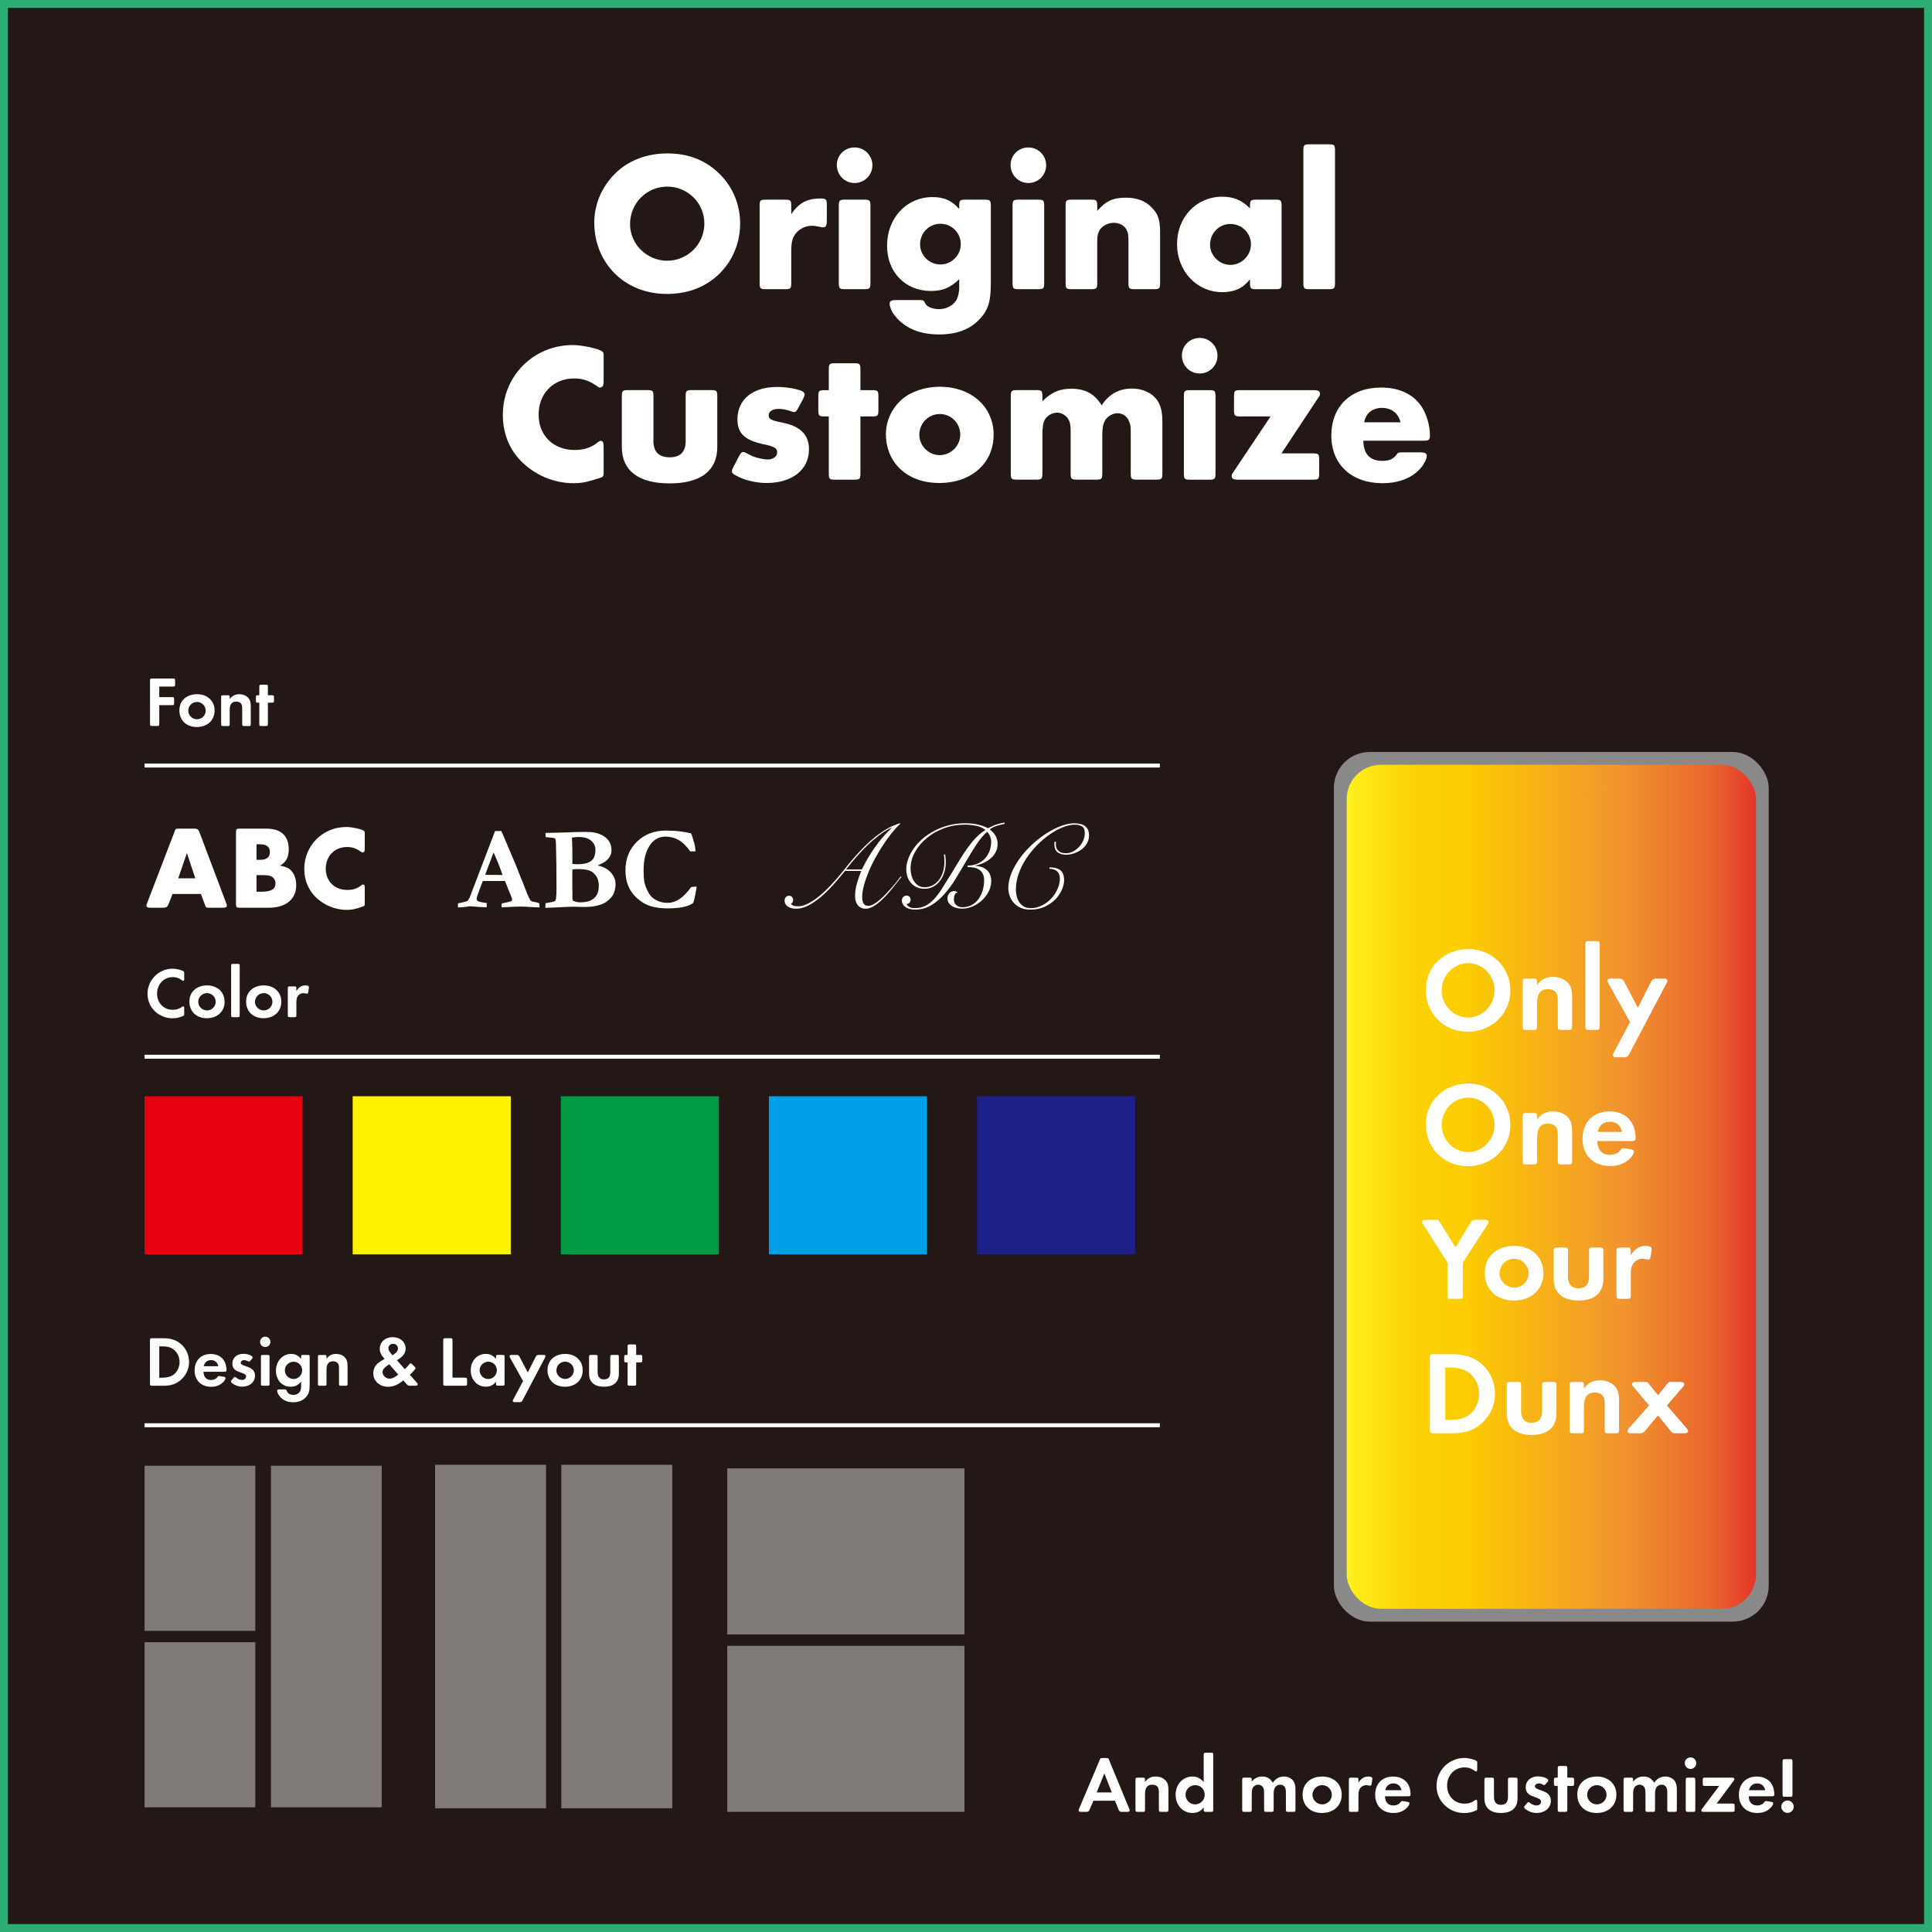 <?xml version="1.0" encoding="UTF-8"?>
<svg id="_レイヤー_2" data-name="レイヤー_2" xmlns="http://www.w3.org/2000/svg" xmlns:xlink="http://www.w3.org/1999/xlink" viewBox="0 0 488.76 488.76">
  <rect x="0" y="0" width="488.76" height="488.76" fill="#808080" stroke="none"/>
  <defs>
    <style>
      .cls-1 {
        fill: #dcdddd;
        opacity: .5;
      }

      .cls-2 {
        fill: none;
        stroke: #fff;
      }

      .cls-2, .cls-3 {
        stroke-miterlimit: 10;
      }

      .cls-4 {
        fill: #fff;
      }

      .cls-5 {
        fill: #094;
      }

      .cls-6 {
        fill: #00a0e9;
      }

      .cls-3 {
        fill: #231815;
        stroke: #2cad74;
        stroke-width: 2px;
      }

      .cls-7 {
        fill: #1d2088;
      }

      .cls-8 {
        fill: #fff100;
      }

      .cls-9 {
        fill: url(#_オレンジ_イエロー);
      }

      .cls-10 {
        fill: #e60012;
      }

      .cls-11 {
        fill: #898989;
      }
    </style>
    <linearGradient id="_オレンジ_イエロー" data-name="オレンジ、イエロー" x1="340.69" y1="300.24" x2="444.22" y2="300.24" gradientUnits="userSpaceOnUse">
      <stop offset="0" stop-color="#fff21f"/>
      <stop offset=".01" stop-color="#feee1c"/>
      <stop offset=".1" stop-color="#fddc0c"/>
      <stop offset=".19" stop-color="#fcd003"/>
      <stop offset=".28" stop-color="#fccd00"/>
      <stop offset=".67" stop-color="#f1942e"/>
      <stop offset=".89" stop-color="#ea652d"/>
      <stop offset="1" stop-color="#e5352b"/>
    </linearGradient>
  </defs>
  <g id="_レイヤー_2-2" data-name="レイヤー_2">
    <rect class="cls-3" x="1" y="1" width="486.76" height="486.76"/>
    <g>
      <path class="cls-4" d="M182.44,44.41c3.1,3.25,4.8,7.55,4.8,12.15,0,5.3-2.25,10.25-6.25,13.6-3.35,2.8-7.45,4.2-12.35,4.2-10.5,0-18.3-7.7-18.3-18.1,0-5,2.3-9.9,6.25-13.25,3.15-2.7,7.55-4.2,12.2-4.2,5.55,0,10.1,1.85,13.65,5.6ZM159.39,56.71c0,5.05,4.25,9.25,9.4,9.25s9.4-4.2,9.4-9.4-4.2-9.35-9.4-9.35-9.4,4.2-9.4,9.5Z"/>
      <path class="cls-4" d="M200.17,54.21c1.85-2.85,4-4,7.45-4,1.35,0,1.55.25,1.55,1.65v3.95c0,1.3-.25,1.7-.95,1.7-.1,0-.2,0-.4-.05-.95-.2-1.9-.35-2.35-.35-1.4,0-2.8.55-3.8,1.55-1.1,1.1-1.5,2.4-1.5,4.8v8.05c0,1.5-.15,1.65-1.65,1.65h-4.7c-1.5,0-1.65-.15-1.65-1.65v-19.35c0-1.5.15-1.65,1.65-1.65h4.7c1.5,0,1.65.15,1.65,1.65v2.05Z"/>
      <path class="cls-4" d="M220.7,41.8c0,2.5-2,4.5-4.5,4.5s-4.5-2-4.5-4.55,2.05-4.45,4.5-4.45,4.5,2,4.5,4.5ZM220.2,71.51c0,1.5-.15,1.65-1.65,1.65h-4.7c-1.5,0-1.65-.15-1.65-1.65v-19.35c0-1.5.15-1.65,1.65-1.65h4.7c1.5,0,1.65.15,1.65,1.65v19.35Z"/>
      <path class="cls-4" d="M242.66,70.66c-2.4,2.2-4.2,2.95-7.15,2.95-6.5,0-11.1-4.75-11.1-11.45,0-7.05,4.95-12.3,11.5-12.3,2.9,0,4.85.85,6.75,3v-.7c0-1.5.15-1.65,1.65-1.65h4.7c1.5,0,1.65.15,1.65,1.65v19.45c0,4.8-.7,7-3.05,9.35-2.4,2.45-5.75,3.65-10,3.65-5.15,0-9-1.7-11.5-5.1-.6-.8-1.05-2-1.05-2.65,0-.7.4-.95,1.65-.95h5.65c1.2,0,1.35.05,1.65.75.35.9,1.9,1.55,3.55,1.55s3.25-.75,4.15-1.95c.55-.65.95-2.2.95-3.5v-2.1ZM232.76,61.81c0,2.8,2.35,5.1,5.15,5.1s5.15-2.3,5.15-5.15-2.3-5.15-5.15-5.15-5.15,2.3-5.15,5.2Z"/>
      <path class="cls-4" d="M264.66,41.8c0,2.5-2,4.5-4.5,4.5s-4.5-2-4.5-4.55,2.05-4.45,4.5-4.45,4.5,2,4.5,4.5ZM264.16,71.51c0,1.5-.15,1.65-1.65,1.65h-4.7c-1.5,0-1.65-.15-1.65-1.65v-19.35c0-1.5.15-1.65,1.65-1.65h4.7c1.5,0,1.65.15,1.65,1.65v19.35Z"/>
      <path class="cls-4" d="M277.58,53.36c2.15-2.5,4-3.35,7.25-3.35,2.8,0,4.95.8,6.55,2.5,1.6,1.6,2.1,3.15,2.1,6.25v12.75c0,1.5-.15,1.65-1.65,1.65h-4.7c-1.5,0-1.65-.15-1.65-1.65v-9.8c0-2.3-.05-2.75-.5-3.6-.5-1.05-1.8-1.75-3.2-1.75-1.3,0-2.55.6-3.35,1.5-.6.8-.85,1.65-.85,3.15v10.5c0,1.5-.15,1.65-1.65,1.65h-4.7c-1.5,0-1.65-.15-1.65-1.65v-19.35c0-1.5.15-1.65,1.65-1.65h4.7c1.5,0,1.65.15,1.65,1.65v1.2Z"/>
      <path class="cls-4" d="M316.22,70.66c-1.75,2.25-3.95,3.25-7,3.25-6.45,0-11.45-5.3-11.45-12.15s4.95-12,11.4-12c2.9,0,5.05.9,7.05,2.95v-.55c0-1.5.15-1.65,1.7-1.65h4.65c1.5,0,1.65.15,1.65,1.65v19.35c0,1.5-.15,1.65-1.65,1.65h-4.65c-1.55,0-1.7-.15-1.7-1.65v-.85ZM306.12,61.91c0,2.75,2.35,5.1,5.15,5.1s5.2-2.35,5.2-5.2-2.35-5.15-5.2-5.15-5.15,2.3-5.15,5.25Z"/>
      <path class="cls-4" d="M337.73,71.51c0,1.5-.15,1.65-1.65,1.65h-4.7c-1.5,0-1.65-.15-1.65-1.65v-33.35c0-1.5.15-1.65,1.65-1.65h4.7c1.5,0,1.65.15,1.65,1.65v33.35Z"/>
      <path class="cls-4" d="M152.71,96.34c0,1.25-.25,1.7-1,1.7-.15,0-.35-.1-.6-.3-1.95-1.4-3.7-2-5.85-2-5.25,0-9,3.8-9,9.15s3.8,8.95,9.1,8.95c2.45,0,4.25-.6,6-2.05.2-.15.4-.25.6-.25.6,0,.75.4.75,1.7v6c0,1.05-.05,1.2-.4,1.45-.15.1-.25.15-.5.2-3.55,1.15-4.65,1.35-6.75,1.35-5,0-10-2.15-13.45-5.8-2.9-3.05-4.4-7-4.4-11.5,0-9.85,7.8-17.65,17.7-17.65,2.3,0,6.5.9,7.4,1.6.35.25.4.4.4,1.45v6Z"/>
      <path class="cls-4" d="M165.31,111.54c0,2.75,1.35,4.15,4.1,4.15s4.05-1.4,4.05-4.15v-11.2c0-1.5.15-1.65,1.65-1.65h4.7c1.5,0,1.65.15,1.65,1.65v12.75c0,6-4.2,9.2-12.05,9.2s-12.1-3.2-12.1-9.2v-12.75c0-1.5.15-1.65,1.65-1.65h4.7c1.5,0,1.65.15,1.65,1.65v11.2Z"/>
      <path class="cls-4" d="M202.01,103.09c-.5.95-.7,1.15-1.15,1.15-.1,0-.3-.05-.45-.1-1.6-.55-2.45-.7-3.45-.7-1.5,0-2.5.65-2.5,1.6,0,1,.6,1.3,3.6,1.9,4.45.9,6.6,3.1,6.6,6.75,0,5.15-4.25,8.5-10.75,8.5-2.65,0-5.6-.7-7.75-1.9-.75-.4-1-.65-1-1.1,0-.25.05-.4.4-1.1l1.35-2.6c.5-.95.7-1.15,1.2-1.15q.25,0,1.7.8c1.15.6,3.15,1.1,4.4,1.1,1.35,0,2.4-.75,2.4-1.8s-.65-1.45-3.4-2.05c-4.8-1-6.65-2.75-6.65-6.3,0-5.05,3.85-8.2,10.05-8.2,2.3,0,4.9.45,6.3,1.05.35.15.65.55.65.85,0,.2-.15.65-.4,1.15l-1.15,2.15Z"/>
      <path class="cls-4" d="M217.67,119.7c0,1.5-.15,1.65-1.65,1.65h-4.7c-1.5,0-1.65-.15-1.65-1.65v-14.35h-.95c-1.55,0-1.7-.15-1.7-1.65v-3.35c0-1.5.15-1.65,1.7-1.65h.95v-5.15c0-1.5.15-1.65,1.65-1.65h4.7c1.5,0,1.65.15,1.65,1.65v5.15h2.9c1.5,0,1.65.15,1.65,1.65v3.35c0,1.5-.15,1.65-1.65,1.65h-2.9v14.35Z"/>
      <path class="cls-4" d="M251.37,109.99c0,7.2-5.65,12.2-13.75,12.2s-13.5-5.1-13.5-12.4c0-3.3,1.5-6.55,4.1-8.8,2.25-1.95,5.85-3.15,9.5-3.15,8,0,13.65,5.05,13.65,12.15ZM232.57,109.99c0,2.8,2.35,5.15,5.15,5.15s5.2-2.3,5.2-5.2-2.3-5.2-5.15-5.2-5.2,2.3-5.2,5.25Z"/>
      <path class="cls-4" d="M263.71,101.49c2.35-2.3,4.35-3.15,7.35-3.15,3.5,0,5.85,1.3,7.65,4.2,1.8-2.8,4.35-4.25,7.7-4.25,2.65,0,5.15,1.15,6.4,3.05.85,1.25,1.25,2.9,1.25,5.3v13.05c0,1.5-.15,1.65-1.65,1.65h-4.7c-1.5,0-1.65-.15-1.65-1.65v-9.55c0-2.3-.05-2.7-.45-3.6-.5-1.25-1.6-2-2.9-2s-2.7.85-3.3,2.1c-.4.85-.55,1.8-.55,3.5v9.55c0,1.5-.15,1.65-1.65,1.65h-4.7c-1.5,0-1.65-.15-1.65-1.65v-9.55c0-2.4-.05-2.8-.35-3.6-.45-1.25-1.8-2.15-3.1-2.15s-2.6.85-3.15,1.9c-.4.8-.55,1.85-.55,3.85v9.55c0,1.5-.15,1.65-1.65,1.65h-4.7c-1.5,0-1.65-.15-1.65-1.65v-19.35c0-1.5.15-1.65,1.65-1.65h4.7c1.5,0,1.65.15,1.65,1.65v1.15Z"/>
      <path class="cls-4" d="M308,89.99c0,2.5-2,4.5-4.5,4.5s-4.5-2-4.5-4.55,2.05-4.45,4.5-4.45,4.5,2,4.5,4.5ZM307.5,119.7c0,1.5-.15,1.65-1.65,1.65h-4.7c-1.5,0-1.65-.15-1.65-1.65v-19.35c0-1.5.15-1.65,1.65-1.65h4.7c1.5,0,1.65.15,1.65,1.65v19.35Z"/>
      <path class="cls-4" d="M332.08,114.7c1.5,0,1.65.15,1.65,1.65v3.35c0,1.5-.15,1.65-1.65,1.65h-18.8c-1.25,0-1.7-.25-1.7-.95,0-.3.05-.45.55-1.15l9.3-13.9h-7.6c-1.5,0-1.65-.15-1.65-1.65v-3.35c0-1.5.15-1.65,1.65-1.65h18.45c1.2,0,1.65.25,1.65.95,0,.3-.05.45-.55,1.15l-9.2,13.9h7.9Z"/>
      <path class="cls-4" d="M344.9,111.49c.05,3.4,1.65,5.1,4.85,5.1,1.75,0,2.8-.5,3.65-1.7.25-.4.4-.45,1.5-.45h4.35c1.3,0,1.7.25,1.7.95s-.75,2.15-1.55,3.05c-2.2,2.5-5.55,3.8-9.65,3.8-7.85,0-12.95-4.75-12.95-12.05s4.85-12.15,12.6-12.15c4.45,0,7.95,1.6,10.05,4.55,1.4,2,2.3,4.95,2.3,7.55,0,1.15-.25,1.35-1.7,1.35h-15.15ZM354.31,106.84c-.55-2.3-2.3-3.65-4.7-3.65s-4.1,1.35-4.5,3.65h9.2Z"/>
    </g>
    <g>
      <path class="cls-4" d="M43.65,226.16l-1.08,2.73q-.3.75-1.11.75h-3.42c-.75,0-.99-.15-.99-.57,0-.15,0-.18.18-.63l6.93-18.06.09-.24c.18-.48.27-.51,1.02-.51h4.05q.81,0,1.08.75l6.81,18.06c.15.39.18.48.18.66,0,.39-.24.54-.99.54h-3.48c-.75,0-.84-.06-.99-.51l-.09-.27-1.02-2.7h-7.17ZM47.28,215.81l-2.19,6.39h4.32l-2.13-6.39Z"/>
      <path class="cls-4" d="M67.41,209.63c3.66,0,5.64,1.83,5.64,5.22,0,2.01-.63,3.21-2.19,4.14,1.44.27,2.13.57,2.79,1.23.81.84,1.29,2.22,1.29,3.75,0,3.51-2.64,5.67-6.9,5.67h-7.35c-.9,0-.99-.09-.99-.99v-18.03c0-.9.09-.99.99-.99h6.72ZM65.85,217.52c1.59,0,2.43-.69,2.43-1.98s-.84-1.95-2.43-1.95h-.96v3.93h.96ZM66.03,225.59c2.58,0,3.66-.63,3.66-2.1,0-.75-.39-1.44-.99-1.74-.6-.3-1.05-.36-2.76-.36h-1.05v4.2h1.14Z"/>
      <path class="cls-4" d="M92.28,214.64c0,.75-.15,1.02-.6,1.02-.09,0-.21-.06-.36-.18-1.17-.84-2.22-1.2-3.51-1.2-3.15,0-5.4,2.28-5.4,5.49s2.28,5.37,5.46,5.37c1.47,0,2.55-.36,3.6-1.23.12-.09.24-.15.36-.15.36,0,.45.24.45,1.02v3.6c0,.63-.03.72-.24.87-.09.06-.15.09-.3.12-2.13.69-2.79.81-4.05.81-3,0-6-1.29-8.07-3.48-1.74-1.83-2.64-4.2-2.64-6.9,0-5.91,4.68-10.59,10.62-10.59,1.38,0,3.9.54,4.44.96.21.15.24.24.24.87v3.6Z"/>
    </g>
    <g>
      <path class="cls-4" d="M40.29,176.36h3.15c.56,0,.61.05.61.63v.77c0,.58-.05.63-.61.63h-3.15v4.66c0,.56-.05.61-.61.61h-1.12c-.56,0-.61-.05-.61-.61v-10.77c0-.58.05-.63.61-.63h5.13c.56,0,.61.05.61.63v.77c0,.58-.05.63-.61.63h-3.4v2.67Z"/>
      <path class="cls-4" d="M54.29,179.76c0,2.47-1.84,4.16-4.5,4.16s-4.41-1.71-4.41-4.21,1.87-4.09,4.48-4.09,4.43,1.69,4.43,4.14ZM47.63,179.8c0,1.17,1.01,2.16,2.21,2.16s2.2-.97,2.2-2.18-.99-2.2-2.2-2.2-2.21.97-2.21,2.21Z"/>
      <path class="cls-4" d="M58.11,176.85c.68-.88,1.39-1.22,2.45-1.22.92,0,1.75.34,2.27.94.45.52.61,1.1.61,2.16v4.34c0,.56-.05.61-.61.61h-.95c-.56,0-.61-.05-.61-.61v-3.71c0-.65-.05-.99-.22-1.26-.22-.38-.7-.61-1.28-.61-1.12,0-1.66.68-1.66,2.16v3.42c0,.56-.05.61-.61.61h-.95c-.56,0-.61-.05-.61-.61v-6.57c0-.56.05-.61.61-.61h.95c.56,0,.61.05.61.61v.36Z"/>
      <path class="cls-4" d="M67.77,183.06c0,.56-.05.61-.61.61h-.95c-.56,0-.61-.05-.61-.61v-5.29h-.25c-.56,0-.61-.05-.61-.63v-.63c0-.58.05-.63.61-.63h.25v-2.03c0-.58.05-.63.61-.63h.95c.56,0,.61.05.61.63v2.03h.92c.58,0,.63.05.63.63v.63c0,.58-.05.63-.63.63h-.92v5.29Z"/>
    </g>
    <g>
      <path class="cls-4" d="M276.62,455.55l-1,2.32q-.22.5-.76.5h-1.32c-.5,0-.68-.1-.68-.38,0-.12,0-.14.14-.44l5.2-12.3s.06-.1.08-.16c.12-.32.18-.34.7-.34h.84c.52,0,.58.02.7.34l.06.18,5.08,12.28c.08.2.12.34.12.44,0,.28-.18.38-.68.38h-1.34q-.56,0-.76-.52l-.94-2.3h-5.44ZM279.38,448.65l-1.94,4.8h3.82l-1.88-4.8Z"/>
      <path class="cls-4" d="M289.67,450.79c.76-.98,1.54-1.36,2.72-1.36,1.02,0,1.94.38,2.52,1.04.5.58.68,1.22.68,2.4v4.82c0,.62-.06.68-.68.68h-1.06c-.62,0-.68-.06-.68-.68v-4.12c0-.72-.06-1.1-.24-1.4-.24-.42-.78-.68-1.42-.68-1.24,0-1.84.76-1.84,2.4v3.8c0,.62-.06.68-.68.68h-1.06c-.62,0-.68-.06-.68-.68v-7.3c0-.62.06-.68.68-.68h1.06c.62,0,.68.06.68.68v.4Z"/>
      <path class="cls-4" d="M304.51,457.25c-.78.98-1.64,1.4-2.84,1.4-2.44,0-4.26-1.98-4.26-4.62s1.84-4.6,4.22-4.6c1.18,0,2.04.42,2.88,1.4v-6.76c0-.62.06-.68.68-.68h1.06c.62,0,.68.06.68.68v13.62c0,.62-.06.68-.68.68h-1.06c-.62,0-.68-.06-.68-.68v-.44ZM299.91,454.03c0,1.34,1.1,2.44,2.44,2.44s2.42-1.08,2.42-2.46-1.1-2.4-2.42-2.4-2.44,1.08-2.44,2.42Z"/>
      <path class="cls-4" d="M316.67,450.71c.8-.92,1.58-1.28,2.64-1.28,1.2,0,2.04.48,2.7,1.58.68-1.06,1.62-1.58,2.84-1.58,1.04,0,1.96.48,2.42,1.24.32.52.46,1.14.46,2.1v4.92c0,.62-.06.68-.68.68h-1.06c-.62,0-.68-.06-.68-.68v-4.06c0-.7-.04-1.02-.2-1.38-.22-.48-.66-.76-1.22-.76-.62,0-1.16.32-1.42.86-.18.38-.26.82-.26,1.58v3.76c0,.62-.06.68-.68.68h-1.06c-.62,0-.68-.06-.68-.68v-3.92c0-.74-.04-1.12-.18-1.44-.2-.5-.74-.84-1.3-.84s-1.12.32-1.36.78c-.2.36-.28.82-.28,1.66v3.76c0,.62-.06.68-.68.68h-1.06c-.62,0-.68-.06-.68-.68v-7.3c0-.62.06-.68.68-.68h1.06c.62,0,.68.06.68.68v.32Z"/>
      <path class="cls-4" d="M339.43,454.03c0,2.74-2.04,4.62-5,4.62s-4.9-1.9-4.9-4.68,2.08-4.54,4.98-4.54,4.92,1.88,4.92,4.6ZM332.03,454.07c0,1.3,1.12,2.4,2.46,2.4s2.44-1.08,2.44-2.42-1.1-2.44-2.44-2.44-2.46,1.08-2.46,2.46Z"/>
      <path class="cls-4" d="M343.66,451.03c.62-1.1,1.42-1.6,2.54-1.6.62,0,.98.18.98.5,0,.06-.02.26-.04.34l-.12.86c-.08.48-.18.62-.42.62-.06,0-.12,0-.18-.02-.32-.08-.62-.12-.8-.12-.52,0-1.06.24-1.42.64-.38.42-.54.98-.54,1.96v3.48c0,.62-.06.68-.68.68h-1.06c-.62,0-.68-.06-.68-.68v-7.3c0-.62.06-.68.68-.68h1.06c.62,0,.68.06.68.68v.64Z"/>
      <path class="cls-4" d="M350.37,454.43c.06,1.5.8,2.32,2.12,2.32.8,0,1.48-.32,1.86-.88.14-.18.22-.24.38-.24q.06,0,.34.04l.88.14c.48.08.62.18.62.44s-.32.76-.7,1.14c-.86.84-1.98,1.26-3.34,1.26-2.8,0-4.64-1.82-4.64-4.6s1.78-4.62,4.54-4.62c2.02,0,3.52.98,4.12,2.68.18.54.3,1.2.3,1.74,0,.5-.1.58-.7.58h-5.78ZM354.55,452.89c-.26-1.12-.98-1.72-2.06-1.72s-1.82.64-2.04,1.72h4.1Z"/>
      <path class="cls-4" d="M373.71,447.45c0,.54-.08.7-.3.7q-.12,0-.74-.42c-.6-.4-1.36-.62-2.12-.62-2.56,0-4.46,1.98-4.46,4.64s1.9,4.54,4.38,4.54c1.04,0,1.84-.26,2.72-.88.08-.06.18-.1.24-.1.22,0,.28.16.28.7v1.34c0,.42-.02.48-.14.58-.04.04-.08.06-.18.1-1,.44-1.94.64-2.94.64-3.94,0-7.04-3.04-7.04-6.9s3.14-7.04,7.06-7.04c1.06,0,2.66.4,3.1.78.12.1.14.16.14.58v1.36Z"/>
      <path class="cls-4" d="M377.95,454.61c0,1.3.6,1.98,1.78,1.98s1.76-.68,1.76-1.98v-4.22c0-.62.06-.68.68-.68h1.06c.62,0,.68.06.68.68v4.62c0,2.34-1.5,3.64-4.18,3.64s-4.2-1.3-4.2-3.64v-4.62c0-.62.06-.68.68-.68h1.06c.62,0,.68.06.68.68v4.22Z"/>
      <path class="cls-4" d="M391.12,451.23c-.28.34-.32.36-.5.36q-.1,0-.7-.3c-.14-.08-.4-.12-.64-.12-.56,0-.96.3-.96.74,0,.38.28.58,1.38.96.96.34,1.28.48,1.68.76.64.46.96,1.12.96,1.92,0,1.82-1.5,3.1-3.64,3.1-.94,0-1.9-.32-2.68-.9-.3-.22-.44-.4-.44-.58,0-.14.02-.18.28-.48l.36-.42c.28-.34.32-.36.5-.36q.14,0,.58.36c.34.28.96.48,1.44.48.62,0,1.1-.42,1.1-.96,0-.5-.24-.68-1.34-1.08-1.08-.4-1.28-.48-1.66-.76-.58-.4-.86-1-.86-1.8,0-1.62,1.26-2.76,3.1-2.76,1.3,0,2.6.52,2.6,1.02,0,.12-.04.22-.26.48l-.3.34Z"/>
      <path class="cls-4" d="M396.5,457.69c0,.62-.06.68-.68.68h-1.06c-.62,0-.68-.06-.68-.68v-5.88h-.28c-.62,0-.68-.06-.68-.7v-.7c0-.64.06-.7.68-.7h.28v-2.26c0-.64.06-.7.68-.7h1.06c.62,0,.68.06.68.7v2.26h1.02c.64,0,.7.06.7.7v.7c0,.64-.06.7-.7.7h-1.02v5.88Z"/>
      <path class="cls-4" d="M408.92,454.03c0,2.74-2.04,4.62-5,4.62s-4.9-1.9-4.9-4.68,2.08-4.54,4.98-4.54,4.92,1.88,4.92,4.6ZM401.52,454.07c0,1.3,1.12,2.4,2.46,2.4s2.44-1.08,2.44-2.42-1.1-2.44-2.44-2.44-2.46,1.08-2.46,2.46Z"/>
      <path class="cls-4" d="M413.15,450.71c.8-.92,1.58-1.28,2.64-1.28,1.2,0,2.04.48,2.7,1.58.68-1.06,1.62-1.58,2.84-1.58,1.04,0,1.96.48,2.42,1.24.32.52.46,1.14.46,2.1v4.92c0,.62-.06.68-.68.68h-1.06c-.62,0-.68-.06-.68-.68v-4.06c0-.7-.04-1.02-.2-1.38-.22-.48-.66-.76-1.22-.76-.62,0-1.16.32-1.42.86-.18.38-.26.82-.26,1.58v3.76c0,.62-.06.68-.68.68h-1.06c-.62,0-.68-.06-.68-.68v-3.92c0-.74-.04-1.12-.18-1.44-.2-.5-.74-.84-1.3-.84s-1.12.32-1.36.78c-.2.36-.28.82-.28,1.66v3.76c0,.62-.06.68-.68.68h-1.06c-.62,0-.68-.06-.68-.68v-7.3c0-.62.06-.68.68-.68h1.06c.62,0,.68.06.68.68v.32Z"/>
      <path class="cls-4" d="M429.12,446.05c0,.8-.64,1.46-1.44,1.46s-1.46-.66-1.46-1.48.66-1.44,1.46-1.44,1.44.64,1.44,1.46ZM428.88,457.69c0,.62-.06.68-.68.68h-1.06c-.62,0-.68-.06-.68-.68v-7.3c0-.62.06-.68.68-.68h1.06c.62,0,.68.06.68.68v7.3Z"/>
      <path class="cls-4" d="M438.16,456.27c.62,0,.68.06.68.7v.7c0,.64-.06.7-.68.7h-7.06c-.52,0-.7-.1-.7-.38,0-.14.04-.22.26-.5l4.26-5.68h-3.48c-.62,0-.68-.06-.68-.7v-.7c0-.64.06-.7.68-.7h6.62c.52,0,.7.1.7.38,0,.14-.04.22-.24.5l-4.24,5.68h3.88Z"/>
      <path class="cls-4" d="M442.39,454.43c.06,1.5.8,2.32,2.12,2.32.8,0,1.48-.32,1.86-.88.14-.18.22-.24.38-.24q.06,0,.34.04l.88.14c.48.08.62.18.62.44s-.32.76-.7,1.14c-.86.84-1.98,1.26-3.34,1.26-2.8,0-4.64-1.82-4.64-4.6s1.78-4.62,4.54-4.62c2.02,0,3.52.98,4.12,2.68.18.54.3,1.2.3,1.74,0,.5-.1.58-.7.58h-5.78ZM446.57,452.89c-.26-1.12-.98-1.72-2.06-1.72s-1.82.64-2.04,1.72h4.1Z"/>
      <path class="cls-4" d="M453.78,457.05c0,.88-.7,1.58-1.56,1.58s-1.58-.7-1.58-1.58.72-1.56,1.56-1.56,1.58.7,1.58,1.56ZM450.96,445.73c0-.64.06-.7.7-.7h1.1c.64,0,.7.06.7.7v8.12c0,.64-.06.7-.7.7h-1.1c-.64,0-.7-.06-.7-.7v-8.12Z"/>
    </g>
    <g>
      <path class="cls-4" d="M46.61,247.5c0,.49-.07.63-.27.63q-.11,0-.67-.38c-.54-.36-1.22-.56-1.91-.56-2.3,0-4.02,1.78-4.02,4.18s1.71,4.09,3.94,4.09c.94,0,1.66-.23,2.45-.79.07-.05.16-.09.22-.09.2,0,.25.14.25.63v1.21c0,.38-.02.43-.13.52-.04.04-.07.05-.16.09-.9.4-1.75.58-2.65.58-3.55,0-6.34-2.74-6.34-6.21s2.83-6.34,6.36-6.34c.95,0,2.39.36,2.79.7.11.09.13.14.13.52v1.22Z"/>
      <path class="cls-4" d="M56.82,253.43c0,2.47-1.84,4.16-4.5,4.16s-4.41-1.71-4.41-4.21,1.87-4.09,4.48-4.09,4.43,1.69,4.43,4.14ZM50.16,253.46c0,1.17,1.01,2.16,2.21,2.16s2.2-.97,2.2-2.18-.99-2.2-2.2-2.2-2.21.97-2.21,2.21Z"/>
      <path class="cls-4" d="M60.64,256.72c0,.56-.05.61-.61.61h-.95c-.56,0-.61-.05-.61-.61v-12.26c0-.56.05-.61.61-.61h.95c.56,0,.61.05.61.61v12.26Z"/>
      <path class="cls-4" d="M71.17,253.43c0,2.47-1.84,4.16-4.5,4.16s-4.41-1.71-4.41-4.21,1.87-4.09,4.48-4.09,4.43,1.69,4.43,4.14ZM64.51,253.46c0,1.17,1.01,2.16,2.21,2.16s2.2-.97,2.2-2.18-.99-2.2-2.2-2.2-2.21.97-2.21,2.21Z"/>
      <path class="cls-4" d="M74.99,250.73c.56-.99,1.28-1.44,2.29-1.44.56,0,.88.16.88.45,0,.05-.02.23-.04.31l-.11.77c-.07.43-.16.56-.38.56-.05,0-.11,0-.16-.02-.29-.07-.56-.11-.72-.11-.47,0-.95.22-1.28.58-.34.38-.49.88-.49,1.76v3.13c0,.56-.05.61-.61.61h-.95c-.56,0-.61-.05-.61-.61v-6.57c0-.56.05-.61.61-.61h.95c.56,0,.61.05.61.61v.58Z"/>
    </g>
    <g>
      <path class="cls-4" d="M115.84,229.54l.03-1c.19-.06.51-.13.98-.22.75-.15,1.21-.28,1.37-.4.16-.12.36-.4.59-.85l2.96-7.74,3.47-9.1h1.59l.13.26,2.55,6.04c.58,1.28,1.09,2.52,1.55,3.73s.85,2.19,1.19,2.95c.19.46.46,1.15.8,2.07.17.5.44,1.12.8,1.88.2.41.34.65.44.72.18.15.46.24.86.29.39.05.82.16,1.28.34.05.32.07.56.07.72,0,.07,0,.18-.01.32-.72,0-1.52-.03-2.39-.1-.87-.07-1.65-.1-2.34-.1-.77,0-1.33.01-1.67.03l-2.49.13-.72.03c0-.34.01-.67.04-.98l1.63-.35c.49-.13.77-.22.85-.29.1-.1.15-.21.15-.34s-.02-.26-.07-.4l-.58-1.44-1.15-2.87h-5.59c-.21.45-.64,1.6-1.29,3.43-.19.52-.28.87-.28,1.05,0,.25.07.44.21.54.22.19.65.32,1.29.4.09.02.43.07,1.04.16,0,.35.01.6.01.73,0,.11,0,.22-.03.34-.61,0-2.05-.08-4.34-.25l-.6.1c-.72.12-1.41.18-2.07.18h-.26ZM122.73,221.31c2.28.03,3.63.04,4.04.04h.37c-.29-.88-.67-1.9-1.14-3.05s-.85-2.04-1.14-2.64l-2.12,5.65Z"/>
      <path class="cls-4" d="M137.97,229.67l.03-1.17c.23-.06.52-.11.85-.16.63-.09,1.15-.21,1.55-.38.14-.22.22-.44.26-.64.08-.55.12-1.35.12-2.42l-.03-6.23c0-.64-.03-2.33-.1-5.05-.02-.73-.07-1.19-.15-1.36-.03-.06-.08-.11-.15-.15-.16-.11-.45-.17-.88-.19-.19,0-.66-.06-1.44-.16l-.04-1.04,3.28-.07,4.79-.16h.57c.12-.02.23-.03.35-.03.1,0,.36,0,.78.01h.94c.74,0,1.55.1,2.42.34.3.08.7.24,1.2.49s.93.57,1.3.95c.37.39.64.82.81,1.3.18.48.26.99.26,1.52,0,.6-.13,1.13-.4,1.6s-.66.91-1.2,1.31c-.27.2-.9.52-1.89.97,1.47.33,2.6.94,3.37,1.82s1.16,1.87,1.16,2.95c0,.64-.12,1.32-.37,2.02-.18.53-.47,1.02-.89,1.46-.56.6-1.15,1.05-1.77,1.35-.62.3-1.48.55-2.57.75-.55.1-1.38.15-2.49.15l-2.49-.06c-1.05,0-2.31.05-3.76.15-.41.02-1.55.06-3.43.13ZM144.79,218.55c.39.06.85.09,1.38.09,1.46,0,2.57-.27,3.33-.81s1.13-1.48,1.13-2.81c0-.94-.36-1.72-1.07-2.34-.71-.62-1.79-.94-3.22-.94-.41,0-.96.05-1.64.16,0,.23,0,.55.03.97.05.83.07,1.99.07,3.49v1.23c-.01.22,0,.54,0,.97ZM144.97,227.88c.63.26,1.23.4,1.77.4,1.11,0,2.02-.17,2.72-.51s1.22-.81,1.54-1.41c.32-.6.48-1.36.48-2.27s-.18-1.69-.53-2.26c-.49-.78-1.08-1.31-1.77-1.57s-1.73-.4-3.12-.4c-.62,0-1.04.04-1.27.13v3.97s.03,3.37.03,3.37c0,.16.06.34.15.56Z"/>
      <path class="cls-4" d="M174.88,210.89c.13.29.39,1.13.78,2.5.18.63.27,1.29.28,1.99h-1.33c-.94-1.33-1.9-2.28-2.9-2.86s-2.11-.87-3.34-.87c-1.51,0-2.73.59-3.66,1.77-1.26,1.6-1.89,3.83-1.89,6.69,0,1.66.11,2.84.32,3.54.35,1.14.8,2.08,1.33,2.8.41.55.95.98,1.61,1.3.86.44,1.78.66,2.75.66,1.07,0,2.11-.33,3.11-1,1-.67,1.96-1.66,2.88-2.99.36-.07.83-.11,1.42-.12-.04.37-.1.75-.19,1.15-.03.16-.14.77-.34,1.85l-.13.44-.21.69c-.6.46-1.43.8-2.51,1.03s-2.4.34-3.98.34c-1.2,0-2.34-.11-3.41-.34-1.07-.22-1.98-.58-2.75-1.07-1.11-.7-1.99-1.46-2.62-2.29s-1.11-1.71-1.41-2.68c-.31-.97-.46-2.05-.46-3.25,0-2.91.96-5.31,2.88-7.21,1.92-1.89,4.37-2.84,7.35-2.84,1.21,0,2.35.06,3.42.18,1.07.12,2.07.31,3,.55Z"/>
    </g>
    <g>
      <path class="cls-4" d="M213.78,220.31c-.98,1.24-1.99,2.43-3.03,3.58-1.04,1.15-2.08,2.17-3.13,3.06-1.05.89-2.1,1.6-3.13,2.13-1.04.53-2.04.8-3,.8-.66,0-1.19-.08-1.58-.23-.39-.15-.69-.33-.9-.54s-.35-.43-.42-.66c-.07-.23-.1-.43-.1-.61,0-.34.1-.63.3-.87.2-.24.48-.36.84-.36.32,0,.57.11.75.33.18.22.27.48.27.78,0,.18-.05.36-.15.54-.1.18-.24.29-.42.33.18.28.43.46.75.56.32.09.65.13.99.13.86,0,1.76-.25,2.71-.75.95-.5,1.91-1.16,2.88-1.96.97-.81,1.93-1.73,2.89-2.76.96-1.03,1.88-2.08,2.76-3.17.38-.48.85-1.07,1.42-1.77.57-.7,1.21-1.46,1.93-2.28.72-.82,1.5-1.65,2.36-2.51s1.75-1.65,2.71-2.41,1.96-1.44,3-2.04,2.1-1.05,3.18-1.35l.09.12c-.68.62-1.39,1.39-2.13,2.31-.74.92-1.46,1.92-2.17,2.99-.71,1.07-1.38,2.2-2.03,3.38-.64,1.18-1.21,2.35-1.69,3.52-.49,1.17-.88,2.29-1.17,3.38-.29,1.08-.44,2.07-.44,2.97,0,.62.11,1.15.32,1.57.21.43.63.65,1.27.65.38,0,.82-.14,1.31-.42.49-.28,1-.65,1.54-1.11.54-.46,1.07-.97,1.6-1.53.53-.56,1.04-1.11,1.52-1.66.48-.55.91-1.07,1.29-1.56.38-.49.68-.88.9-1.18l.21.09c-.68.86-1.4,1.77-2.16,2.73-.76.96-1.53,1.84-2.31,2.62-.78.79-1.57,1.45-2.36,1.96-.79.52-1.54.78-2.26.78-.48,0-.88-.09-1.21-.26-.33-.17-.61-.4-.83-.7-.22-.3-.38-.64-.48-1.02-.1-.38-.15-.78-.15-1.2,0-1.14.16-2.23.48-3.29.32-1.05.68-2.08,1.08-3.1h-4.11ZM218.04,219.95c.9-1.86,1.96-3.68,3.2-5.46,1.23-1.78,2.68-3.47,4.37-5.07l-.06-.06c-1.06.52-2.1,1.16-3.1,1.92-1.01.76-2,1.6-2.96,2.52-.96.92-1.9,1.9-2.81,2.94-.91,1.04-1.79,2.11-2.65,3.21h4.02Z"/>
      <path class="cls-4" d="M239.11,216.17c.06.42.1.77.12,1.06.02.29.03.6.03.92,0,.9-.12,1.75-.38,2.55-.25.8-.61,1.51-1.07,2.13-.46.62-1.03,1.11-1.7,1.47s-1.42.54-2.26.54c-.74,0-1.39-.14-1.96-.4-.57-.27-1.05-.63-1.44-1.08-.39-.45-.68-.97-.88-1.56s-.3-1.22-.3-1.88c0-.88.17-1.78.51-2.7.34-.92.82-1.81,1.44-2.67.62-.86,1.38-1.67,2.26-2.43.89-.76,1.89-1.42,3-2,1.11-.57,2.31-1.02,3.6-1.35,1.29-.33,2.66-.5,4.1-.5,1.16,0,2.23.11,3.21.33.98.22,1.83.53,2.55.93.8-.44,1.54-.76,2.21-.97s1.32-.36,1.96-.47v.36c-.64.1-1.26.25-1.86.44-.6.19-1.22.49-1.86.92.65.52,1.14,1.06,1.48,1.63.33.57.5,1.27.5,2.12,0,.76-.17,1.45-.51,2.07-.34.62-.78,1.15-1.32,1.6-.54.45-1.15.83-1.83,1.12s-1.36.51-2.04.63v.06c.58.02,1.11.12,1.61.28.5.17.93.41,1.3.72.37.31.66.7.87,1.17.21.47.31,1.03.31,1.67,0,.98-.23,1.9-.69,2.75s-1.04,1.59-1.74,2.22c-.7.63-1.48,1.12-2.34,1.48-.86.36-1.7.54-2.52.54-1.14,0-2.05-.24-2.74-.73-.69-.49-1.04-1.12-1.04-1.88,0-.5.16-.93.47-1.29.31-.36.73-.54,1.25-.54.32,0,.6.12.85.36-.35.06-.59.25-.73.58-.14.33-.21.75-.21,1.25,0,.54.2.99.6,1.35.4.36.91.54,1.53.54.92,0,1.72-.2,2.42-.58.69-.39,1.26-.91,1.72-1.55.46-.64.8-1.37,1.04-2.19.23-.82.34-1.66.34-2.52,0-.64-.11-1.17-.33-1.6-.22-.43-.52-.77-.9-1.04-.38-.26-.83-.44-1.33-.54-.51-.1-1.06-.15-1.64-.15v-.36c.9,0,1.71-.15,2.45-.45.73-.3,1.35-.72,1.88-1.26.52-.54.92-1.18,1.21-1.92.29-.74.44-1.54.44-2.4,0-.46-.09-.91-.27-1.35-.18-.44-.43-.83-.75-1.17-.96.84-1.87,1.91-2.71,3.21-.85,1.3-1.7,2.68-2.55,4.14-.85,1.46-1.72,2.92-2.61,4.38s-1.85,2.78-2.88,3.96-2.16,2.14-3.38,2.88-2.58,1.11-4.08,1.11c-1.04,0-1.86-.22-2.46-.66-.6-.44-.9-.97-.9-1.59,0-.4.11-.71.34-.94.23-.23.51-.35.85-.35s.59.11.77.32c.17.21.25.48.25.79,0,.28-.1.52-.29.71-.19.19-.42.28-.71.28.04.2.14.37.3.51.16.14.35.25.56.34s.42.15.64.18c.22.03.41.04.57.04,1,0,1.88-.19,2.64-.57s1.47-.92,2.15-1.64c.67-.71,1.33-1.57,1.98-2.58.65-1.01,1.35-2.15,2.12-3.4.8-1.3,1.54-2.52,2.24-3.67.69-1.15,1.38-2.21,2.08-3.2.7-.98,1.42-1.87,2.17-2.67.75-.8,1.58-1.48,2.47-2.04-.64-.52-1.42-.87-2.34-1.06-.92-.19-1.89-.29-2.91-.29-1.86,0-3.62.31-5.28.94-1.66.63-3.11,1.46-4.35,2.49-1.24,1.03-2.23,2.21-2.96,3.54-.73,1.33-1.09,2.71-1.09,4.12,0,.54.07,1.09.21,1.67.14.57.35,1.08.64,1.53.29.45.66.82,1.1,1.11.44.29.96.44,1.56.44.74,0,1.42-.16,2.04-.48.62-.32,1.15-.76,1.59-1.32.44-.56.79-1.23,1.04-2.02s.38-1.65.38-2.56c0-.32-.01-.63-.03-.94s-.05-.62-.09-.95l.33-.03Z"/>
      <path class="cls-4" d="M267.15,212.96c-.02.12-.03.24-.03.36v.36c0,.42.08.77.23,1.05.15.28.34.5.58.67s.51.29.83.36c.31.07.62.1.94.1.54,0,1.09-.13,1.65-.4.56-.27,1.07-.64,1.53-1.11.46-.47.83-1.02,1.12-1.64.29-.62.43-1.27.43-1.95,0-.84-.23-1.41-.69-1.7-.46-.29-1.08-.44-1.86-.44-.9,0-1.89.22-2.97.65-1.08.43-2.18,1.03-3.29,1.79-1.11.76-2.18,1.66-3.21,2.7-1.03,1.04-1.95,2.17-2.76,3.39-.81,1.22-1.45,2.5-1.93,3.84-.48,1.34-.72,2.7-.72,4.08,0,.56.07,1.12.21,1.68.14.56.36,1.06.66,1.52.3.45.69.81,1.17,1.08.48.27,1.06.4,1.74.4.98,0,1.92-.23,2.81-.68.89-.45,1.67-1.03,2.34-1.75.67-.72,1.21-1.52,1.6-2.42.4-.89.6-1.77.6-2.65,0-.8-.24-1.41-.71-1.83s-1.11-.63-1.91-.63l-.03-.36c1.26,0,2.19.25,2.8.75.61.5.92,1.35.92,2.55,0,.7-.19,1.48-.56,2.34-.37.86-.91,1.67-1.63,2.42-.72.75-1.62,1.38-2.68,1.88-1.07.5-2.29.75-3.67.75-1.04,0-1.92-.18-2.62-.54-.71-.36-1.29-.81-1.73-1.35-.44-.54-.75-1.12-.94-1.76-.19-.63-.29-1.21-.29-1.75,0-1.26.27-2.54.81-3.85.54-1.31,1.25-2.57,2.15-3.79.89-1.22,1.91-2.36,3.07-3.44,1.16-1.07,2.36-2,3.58-2.79,1.23-.79,2.46-1.41,3.69-1.88,1.23-.46,2.36-.69,3.38-.69,1.26,0,2.2.26,2.82.78.62.52.93,1.28.93,2.28,0,.7-.17,1.35-.5,1.95-.33.6-.77,1.12-1.32,1.54-.55.43-1.17.77-1.88,1.02s-1.42.38-2.16.38c-.78,0-1.45-.19-2.01-.56-.56-.37-.86-1-.9-1.9v-.39c0-.16,0-.3.03-.42h.36Z"/>
    </g>
    <rect class="cls-10" x="36.57" y="277.33" width="40" height="40"/>
    <rect class="cls-8" x="89.22" y="277.33" width="40" height="40"/>
    <rect class="cls-5" x="141.87" y="277.33" width="40" height="40"/>
    <rect class="cls-6" x="194.52" y="277.33" width="40" height="40"/>
    <rect class="cls-7" x="247.17" y="277.33" width="40" height="40"/>
    <g>
      <path class="cls-4" d="M37.95,339.18c0-.58.05-.63.61-.63h2.83c1.76,0,3.17.45,4.3,1.39,1.35,1.1,2.14,2.81,2.14,4.61s-.81,3.49-2.18,4.63c-1.15.97-2.47,1.39-4.29,1.39h-2.81c-.56,0-.61-.05-.61-.63v-10.75ZM40.92,348.53c1.51,0,2.47-.29,3.21-.95.81-.72,1.3-1.87,1.3-3.02s-.49-2.27-1.3-2.99c-.77-.7-1.69-.97-3.21-.97h-.63v7.94h.63Z"/>
      <path class="cls-4" d="M51.47,347.02c.05,1.35.72,2.09,1.91,2.09.72,0,1.33-.29,1.67-.79.13-.16.2-.22.34-.22q.05,0,.31.04l.79.13c.43.07.56.16.56.4s-.29.68-.63,1.03c-.77.76-1.78,1.13-3.01,1.13-2.52,0-4.18-1.64-4.18-4.14s1.6-4.16,4.09-4.16c1.82,0,3.17.88,3.71,2.41.16.49.27,1.08.27,1.57,0,.45-.09.52-.63.52h-5.2ZM55.23,345.63c-.23-1.01-.88-1.55-1.85-1.55s-1.64.58-1.84,1.55h3.69Z"/>
      <path class="cls-4" d="M63.42,344.14c-.25.31-.29.32-.45.32q-.09,0-.63-.27c-.13-.07-.36-.11-.58-.11-.5,0-.86.27-.86.67,0,.34.25.52,1.24.86.86.31,1.15.43,1.51.68.58.41.86,1.01.86,1.73,0,1.64-1.35,2.79-3.28,2.79-.85,0-1.71-.29-2.41-.81-.27-.2-.4-.36-.4-.52,0-.13.02-.16.25-.43l.32-.38c.25-.31.29-.32.45-.32q.13,0,.52.32c.31.25.86.43,1.3.43.56,0,.99-.38.99-.86,0-.45-.22-.61-1.21-.97-.97-.36-1.15-.43-1.49-.68-.52-.36-.77-.9-.77-1.62,0-1.46,1.13-2.48,2.79-2.48,1.17,0,2.34.47,2.34.92,0,.11-.04.2-.23.43l-.27.31Z"/>
      <path class="cls-4" d="M68.41,339.47c0,.72-.58,1.31-1.3,1.31s-1.31-.59-1.31-1.33.59-1.3,1.31-1.3,1.3.58,1.3,1.31ZM68.19,349.95c0,.56-.05.61-.61.61h-.96c-.56,0-.61-.05-.61-.61v-6.57c0-.56.05-.61.61-.61h.96c.56,0,.61.05.61.61v6.57Z"/>
      <path class="cls-4" d="M76.17,349.52c-.81.94-1.55,1.3-2.65,1.3-2.14,0-3.71-1.69-3.71-4.05s1.62-4.25,3.82-4.25c1.08,0,1.8.36,2.54,1.26v-.4c0-.56.05-.61.61-.61h.95c.56,0,.61.05.61.61v6.9c0,1.6-.2,2.32-.88,3.1-.76.9-1.91,1.37-3.28,1.37-1.73,0-3.08-.74-3.82-2.09-.16-.27-.25-.58-.25-.83s.16-.34.63-.34h1.12c.45,0,.5.02.61.23.31.67.41.79.81.97.31.13.63.2.94.2.56,0,1.1-.22,1.46-.58.31-.32.49-.88.49-1.62v-1.17ZM72.06,346.66c0,1.21.99,2.2,2.2,2.2s2.18-.97,2.18-2.21-.99-2.16-2.18-2.16-2.2.97-2.2,2.18Z"/>
      <path class="cls-4" d="M82.6,343.74c.68-.88,1.39-1.22,2.45-1.22.92,0,1.75.34,2.27.94.45.52.61,1.1.61,2.16v4.34c0,.56-.05.61-.61.61h-.95c-.56,0-.61-.05-.61-.61v-3.71c0-.65-.05-.99-.22-1.26-.22-.38-.7-.61-1.28-.61-1.12,0-1.66.68-1.66,2.16v3.42c0,.56-.05.61-.61.61h-.95c-.56,0-.61-.05-.61-.61v-6.57c0-.56.05-.61.61-.61h.95c.56,0,.61.05.61.61v.36Z"/>
      <path class="cls-4" d="M102.4,346.39c.32-.31.92-.95,1.04-1.12.25-.32.31-.36.47-.36.14,0,.18.02.43.29l.5.49.11.11c.14.13.18.2.18.32,0,.2-.22.45-1.44,1.69l1.73,1.94c.22.25.25.32.25.45,0,.27-.16.36-.63.36h-1.4q-.41,0-.7-.31l-.9-1.04c-1.39,1.13-2.56,1.62-3.83,1.62-2.18,0-3.78-1.46-3.78-3.44,0-.81.29-1.57.81-2.18q.41-.47,1.73-1.24s.16-.11.32-.2c-.9-.99-1.22-1.67-1.22-2.52,0-1.73,1.37-2.97,3.29-2.97s3.26,1.24,3.26,2.9c0,1.13-.68,2.05-2.2,2.93l1.98,2.27ZM98.47,345.13c-1.3.86-1.69,1.33-1.69,1.98,0,.9.83,1.66,1.78,1.66.67,0,1.28-.29,2.18-1.03l-2.27-2.61ZM100.67,341.15c0-.7-.5-1.19-1.22-1.19-.68,0-1.19.49-1.19,1.13,0,.49.13.7,1.04,1.78,1.03-.68,1.37-1.13,1.37-1.73Z"/>
      <path class="cls-4" d="M117.55,348.53c.56,0,.61.05.61.63v.77c0,.58-.05.63-.61.63h-4.81c-.56,0-.61-.05-.61-.63v-10.77c0-.56.05-.61.61-.61h1.12c.56,0,.61.05.61.61v9.36h3.08Z"/>
      <path class="cls-4" d="M125.47,349.55c-.7.88-1.48,1.26-2.56,1.26-2.2,0-3.83-1.78-3.83-4.16s1.66-4.14,3.8-4.14c1.06,0,1.84.38,2.59,1.26v-.4c0-.56.05-.61.61-.61h.94c.58,0,.63.05.63.61v6.57c0,.56-.05.61-.63.61h-.94c-.56,0-.61-.05-.61-.61v-.4ZM121.33,346.66c0,1.21.97,2.2,2.18,2.2s2.18-.97,2.18-2.21-.97-2.16-2.16-2.16-2.2.97-2.2,2.18Z"/>
      <path class="cls-4" d="M129.07,343.54c-.14-.27-.16-.32-.16-.43,0-.25.16-.34.61-.34h1.19q.49,0,.7.41l2.11,4.02,2.02-4q.22-.43.7-.43h1.13c.47,0,.63.09.63.34,0,.11-.02.14-.16.41l-5.67,10.79q-.23.41-.7.41h-1.12c-.47,0-.63-.09-.63-.34,0-.11.02-.14.16-.41l2.45-4.59-3.26-5.83Z"/>
      <path class="cls-4" d="M147.42,346.66c0,2.47-1.84,4.16-4.5,4.16s-4.41-1.71-4.41-4.21,1.87-4.09,4.48-4.09,4.43,1.69,4.43,4.14ZM140.76,346.69c0,1.17,1.01,2.16,2.21,2.16s2.2-.97,2.2-2.18-.99-2.2-2.2-2.2-2.21.97-2.21,2.21Z"/>
      <path class="cls-4" d="M151.21,347.18c0,1.17.54,1.78,1.6,1.78s1.58-.61,1.58-1.78v-3.8c0-.56.05-.61.61-.61h.95c.56,0,.61.05.61.61v4.16c0,2.11-1.35,3.28-3.76,3.28s-3.78-1.17-3.78-3.28v-4.16c0-.56.05-.61.61-.61h.95c.56,0,.61.05.61.61v3.8Z"/>
      <path class="cls-4" d="M160.94,349.95c0,.56-.05.61-.61.61h-.95c-.56,0-.61-.05-.61-.61v-5.29h-.25c-.56,0-.61-.05-.61-.63v-.63c0-.58.05-.63.61-.63h.25v-2.03c0-.58.05-.63.61-.63h.95c.56,0,.61.05.61.63v2.03h.92c.58,0,.63.05.63.63v.63c0,.58-.05.63-.63.63h-.92v5.29Z"/>
    </g>
    <rect class="cls-1" x="36.57" y="370.81" width="28.02" height="41.76"/>
    <rect class="cls-1" x="68.55" y="370.81" width="28.02" height="86.41"/>
    <rect class="cls-1" x="36.57" y="415.45" width="28.02" height="41.76"/>
    <rect class="cls-1" x="110.07" y="370.56" width="28.07" height="86.9"/>
    <rect class="cls-1" x="142" y="370.56" width="28.07" height="86.9"/>
    <rect class="cls-1" x="183.98" y="371.48" width="60" height="42"/>
    <rect class="cls-1" x="183.98" y="416.37" width="60" height="42"/>
    <rect class="cls-11" x="337.45" y="190.24" width="110" height="220" rx="9.07" ry="9.07"/>
    <rect class="cls-9" x="340.69" y="193.47" width="103.53" height="213.53" rx="8.67" ry="8.67"/>
    <line class="cls-2" x1="36.57" y1="193.67" x2="293.42" y2="193.67"/>
    <line class="cls-2" x1="36.57" y1="267.33" x2="293.42" y2="267.33"/>
    <line class="cls-2" x1="36.57" y1="360.56" x2="293.42" y2="360.56"/>
    <g>
      <path class="cls-4" d="M382.1,250.56c0,5.91-4.71,10.44-10.8,10.44s-10.59-4.59-10.59-10.59,4.8-10.32,10.74-10.32,10.65,4.59,10.65,10.47ZM364.73,250.62c0,3.72,3.03,6.81,6.66,6.81s6.69-3.09,6.69-6.9-3-6.87-6.66-6.87-6.69,3.06-6.69,6.96Z"/>
      <path class="cls-4" d="M388.84,249.18c1.14-1.47,2.31-2.04,4.08-2.04,1.53,0,2.91.57,3.78,1.56.75.87,1.02,1.83,1.02,3.6v7.23c0,.93-.09,1.02-1.02,1.02h-1.59c-.93,0-1.02-.09-1.02-1.02v-6.18c0-1.08-.09-1.65-.36-2.1-.36-.63-1.17-1.02-2.13-1.02-1.86,0-2.76,1.14-2.76,3.6v5.7c0,.93-.09,1.02-1.02,1.02h-1.59c-.93,0-1.02-.09-1.02-1.02v-10.95c0-.93.09-1.02,1.02-1.02h1.59c.93,0,1.02.09,1.02,1.02v.6Z"/>
      <path class="cls-4" d="M404.69,259.53c0,.93-.09,1.02-1.02,1.02h-1.59c-.93,0-1.02-.09-1.02-1.02v-20.43c0-.93.09-1.02,1.02-1.02h1.59c.93,0,1.02.09,1.02,1.02v20.43Z"/>
      <path class="cls-4" d="M406.94,248.85c-.24-.45-.27-.54-.27-.72,0-.42.27-.57,1.02-.57h1.98q.81,0,1.17.69l3.51,6.69,3.36-6.66q.36-.72,1.17-.72h1.89c.78,0,1.05.15,1.05.57,0,.18-.03.24-.27.69l-9.45,17.97q-.39.69-1.17.69h-1.86c-.78,0-1.05-.15-1.05-.57,0-.18.03-.24.27-.69l4.08-7.65-5.43-9.72Z"/>
      <path class="cls-4" d="M382.1,284.58c0,5.91-4.71,10.44-10.8,10.44s-10.59-4.59-10.59-10.59,4.8-10.32,10.74-10.32,10.65,4.59,10.65,10.47ZM364.73,284.64c0,3.72,3.03,6.81,6.66,6.81s6.69-3.09,6.69-6.9-3-6.87-6.66-6.87-6.69,3.06-6.69,6.96Z"/>
      <path class="cls-4" d="M388.84,283.2c1.14-1.47,2.31-2.04,4.08-2.04,1.53,0,2.91.57,3.78,1.56.75.87,1.02,1.83,1.02,3.6v7.23c0,.93-.09,1.02-1.02,1.02h-1.59c-.93,0-1.02-.09-1.02-1.02v-6.18c0-1.08-.09-1.65-.36-2.1-.36-.63-1.17-1.02-2.13-1.02-1.86,0-2.76,1.14-2.76,3.6v5.7c0,.93-.09,1.02-1.02,1.02h-1.59c-.93,0-1.02-.09-1.02-1.02v-10.95c0-.93.09-1.02,1.02-1.02h1.59c.93,0,1.02.09,1.02,1.02v.6Z"/>
      <path class="cls-4" d="M404.07,288.66c.09,2.25,1.2,3.48,3.18,3.48,1.2,0,2.22-.48,2.79-1.32.21-.27.33-.36.57-.36q.09,0,.51.06l1.32.21c.72.12.93.27.93.66s-.48,1.14-1.05,1.71c-1.29,1.26-2.97,1.89-5.01,1.89-4.2,0-6.96-2.73-6.96-6.9s2.67-6.93,6.81-6.93c3.03,0,5.28,1.47,6.18,4.02.27.81.45,1.8.45,2.61,0,.75-.15.87-1.05.87h-8.67ZM410.34,286.35c-.39-1.68-1.47-2.58-3.09-2.58s-2.73.96-3.06,2.58h6.15Z"/>
      <path class="cls-4" d="M360.11,309.87c-.3-.45-.33-.51-.33-.72,0-.42.27-.57,1.05-.57h2.31c.72,0,.75.03.99.42l.15.21,3.93,6.33,3.84-6.3q.39-.66,1.17-.66h2.31c.78,0,1.05.15,1.05.57,0,.21-.03.27-.33.72l-6.18,9.54v8.16c0,.93-.09,1.02-1.02,1.02h-1.86c-.93,0-1.02-.09-1.02-1.02v-8.16l-6.06-9.54Z"/>
      <path class="cls-4" d="M390.46,322.08c0,4.11-3.06,6.93-7.5,6.93s-7.35-2.85-7.35-7.02,3.12-6.81,7.47-6.81,7.38,2.82,7.38,6.9ZM379.36,322.14c0,1.95,1.68,3.6,3.69,3.6s3.66-1.62,3.66-3.63-1.65-3.66-3.66-3.66-3.69,1.62-3.69,3.69Z"/>
      <path class="cls-4" d="M396.68,322.95c0,1.95.9,2.97,2.67,2.97s2.64-1.02,2.64-2.97v-6.33c0-.93.09-1.02,1.02-1.02h1.59c.93,0,1.02.09,1.02,1.02v6.93c0,3.51-2.25,5.46-6.27,5.46s-6.3-1.95-6.3-5.46v-6.93c0-.93.09-1.02,1.02-1.02h1.59c.93,0,1.02.09,1.02,1.02v6.33Z"/>
      <path class="cls-4" d="M412.57,317.58c.93-1.65,2.13-2.4,3.81-2.4.93,0,1.47.27,1.47.75,0,.09-.03.39-.06.51l-.18,1.29c-.12.72-.27.93-.63.93-.09,0-.18,0-.27-.03-.48-.12-.93-.18-1.2-.18-.78,0-1.59.36-2.13.96-.57.63-.81,1.47-.81,2.94v5.22c0,.93-.09,1.02-1.02,1.02h-1.59c-.93,0-1.02-.09-1.02-1.02v-10.95c0-.93.09-1.02,1.02-1.02h1.59c.93,0,1.02.09,1.02,1.02v.96Z"/>
      <path class="cls-4" d="M361.73,343.64c0-.96.09-1.05,1.02-1.05h4.71c2.94,0,5.28.75,7.17,2.31,2.25,1.83,3.57,4.68,3.57,7.68s-1.35,5.82-3.63,7.71c-1.92,1.62-4.11,2.31-7.14,2.31h-4.68c-.93,0-1.02-.09-1.02-1.05v-17.91ZM366.68,359.21c2.52,0,4.11-.48,5.34-1.59,1.35-1.2,2.16-3.12,2.16-5.04s-.81-3.78-2.16-4.98c-1.29-1.17-2.82-1.62-5.34-1.62h-1.05v13.23h1.05Z"/>
      <path class="cls-4" d="M384.81,356.96c0,1.95.9,2.97,2.67,2.97s2.64-1.02,2.64-2.97v-6.33c0-.93.09-1.02,1.02-1.02h1.59c.93,0,1.02.09,1.02,1.02v6.93c0,3.51-2.25,5.46-6.27,5.46s-6.3-1.95-6.3-5.46v-6.93c0-.93.09-1.02,1.02-1.02h1.59c.93,0,1.02.09,1.02,1.02v6.33Z"/>
      <path class="cls-4" d="M400.71,351.23c1.14-1.47,2.31-2.04,4.08-2.04,1.53,0,2.91.57,3.78,1.56.75.87,1.02,1.83,1.02,3.6v7.23c0,.93-.09,1.02-1.02,1.02h-1.59c-.93,0-1.02-.09-1.02-1.02v-6.18c0-1.08-.09-1.65-.36-2.1-.36-.63-1.17-1.02-2.13-1.02-1.86,0-2.76,1.14-2.76,3.6v5.7c0,.93-.09,1.02-1.02,1.02h-1.59c-.93,0-1.02-.09-1.02-1.02v-10.95c0-.93.09-1.02,1.02-1.02h1.59c.93,0,1.02.09,1.02,1.02v.6Z"/>
      <path class="cls-4" d="M413.3,350.93c-.36-.39-.42-.51-.42-.72,0-.45.27-.6,1.05-.6h2.13c.69,0,.72,0,.96.33l.18.24,2.25,2.79,2.28-2.82c.06-.09.12-.15.18-.21.24-.33.27-.33.99-.33h2.13c.78,0,1.05.15,1.05.6,0,.21-.06.33-.42.75l-3.96,4.59,4.92,5.7c.33.39.42.54.42.75,0,.45-.27.6-1.02.6h-2.16q-.72,0-.99-.33l-.18-.21-3.27-3.99-3.3,3.99q-.45.54-1.17.54h-2.19c-.75,0-1.02-.15-1.02-.6,0-.21.12-.39.42-.75l5.01-5.7-3.87-4.62Z"/>
    </g>
  </g>
</svg>
